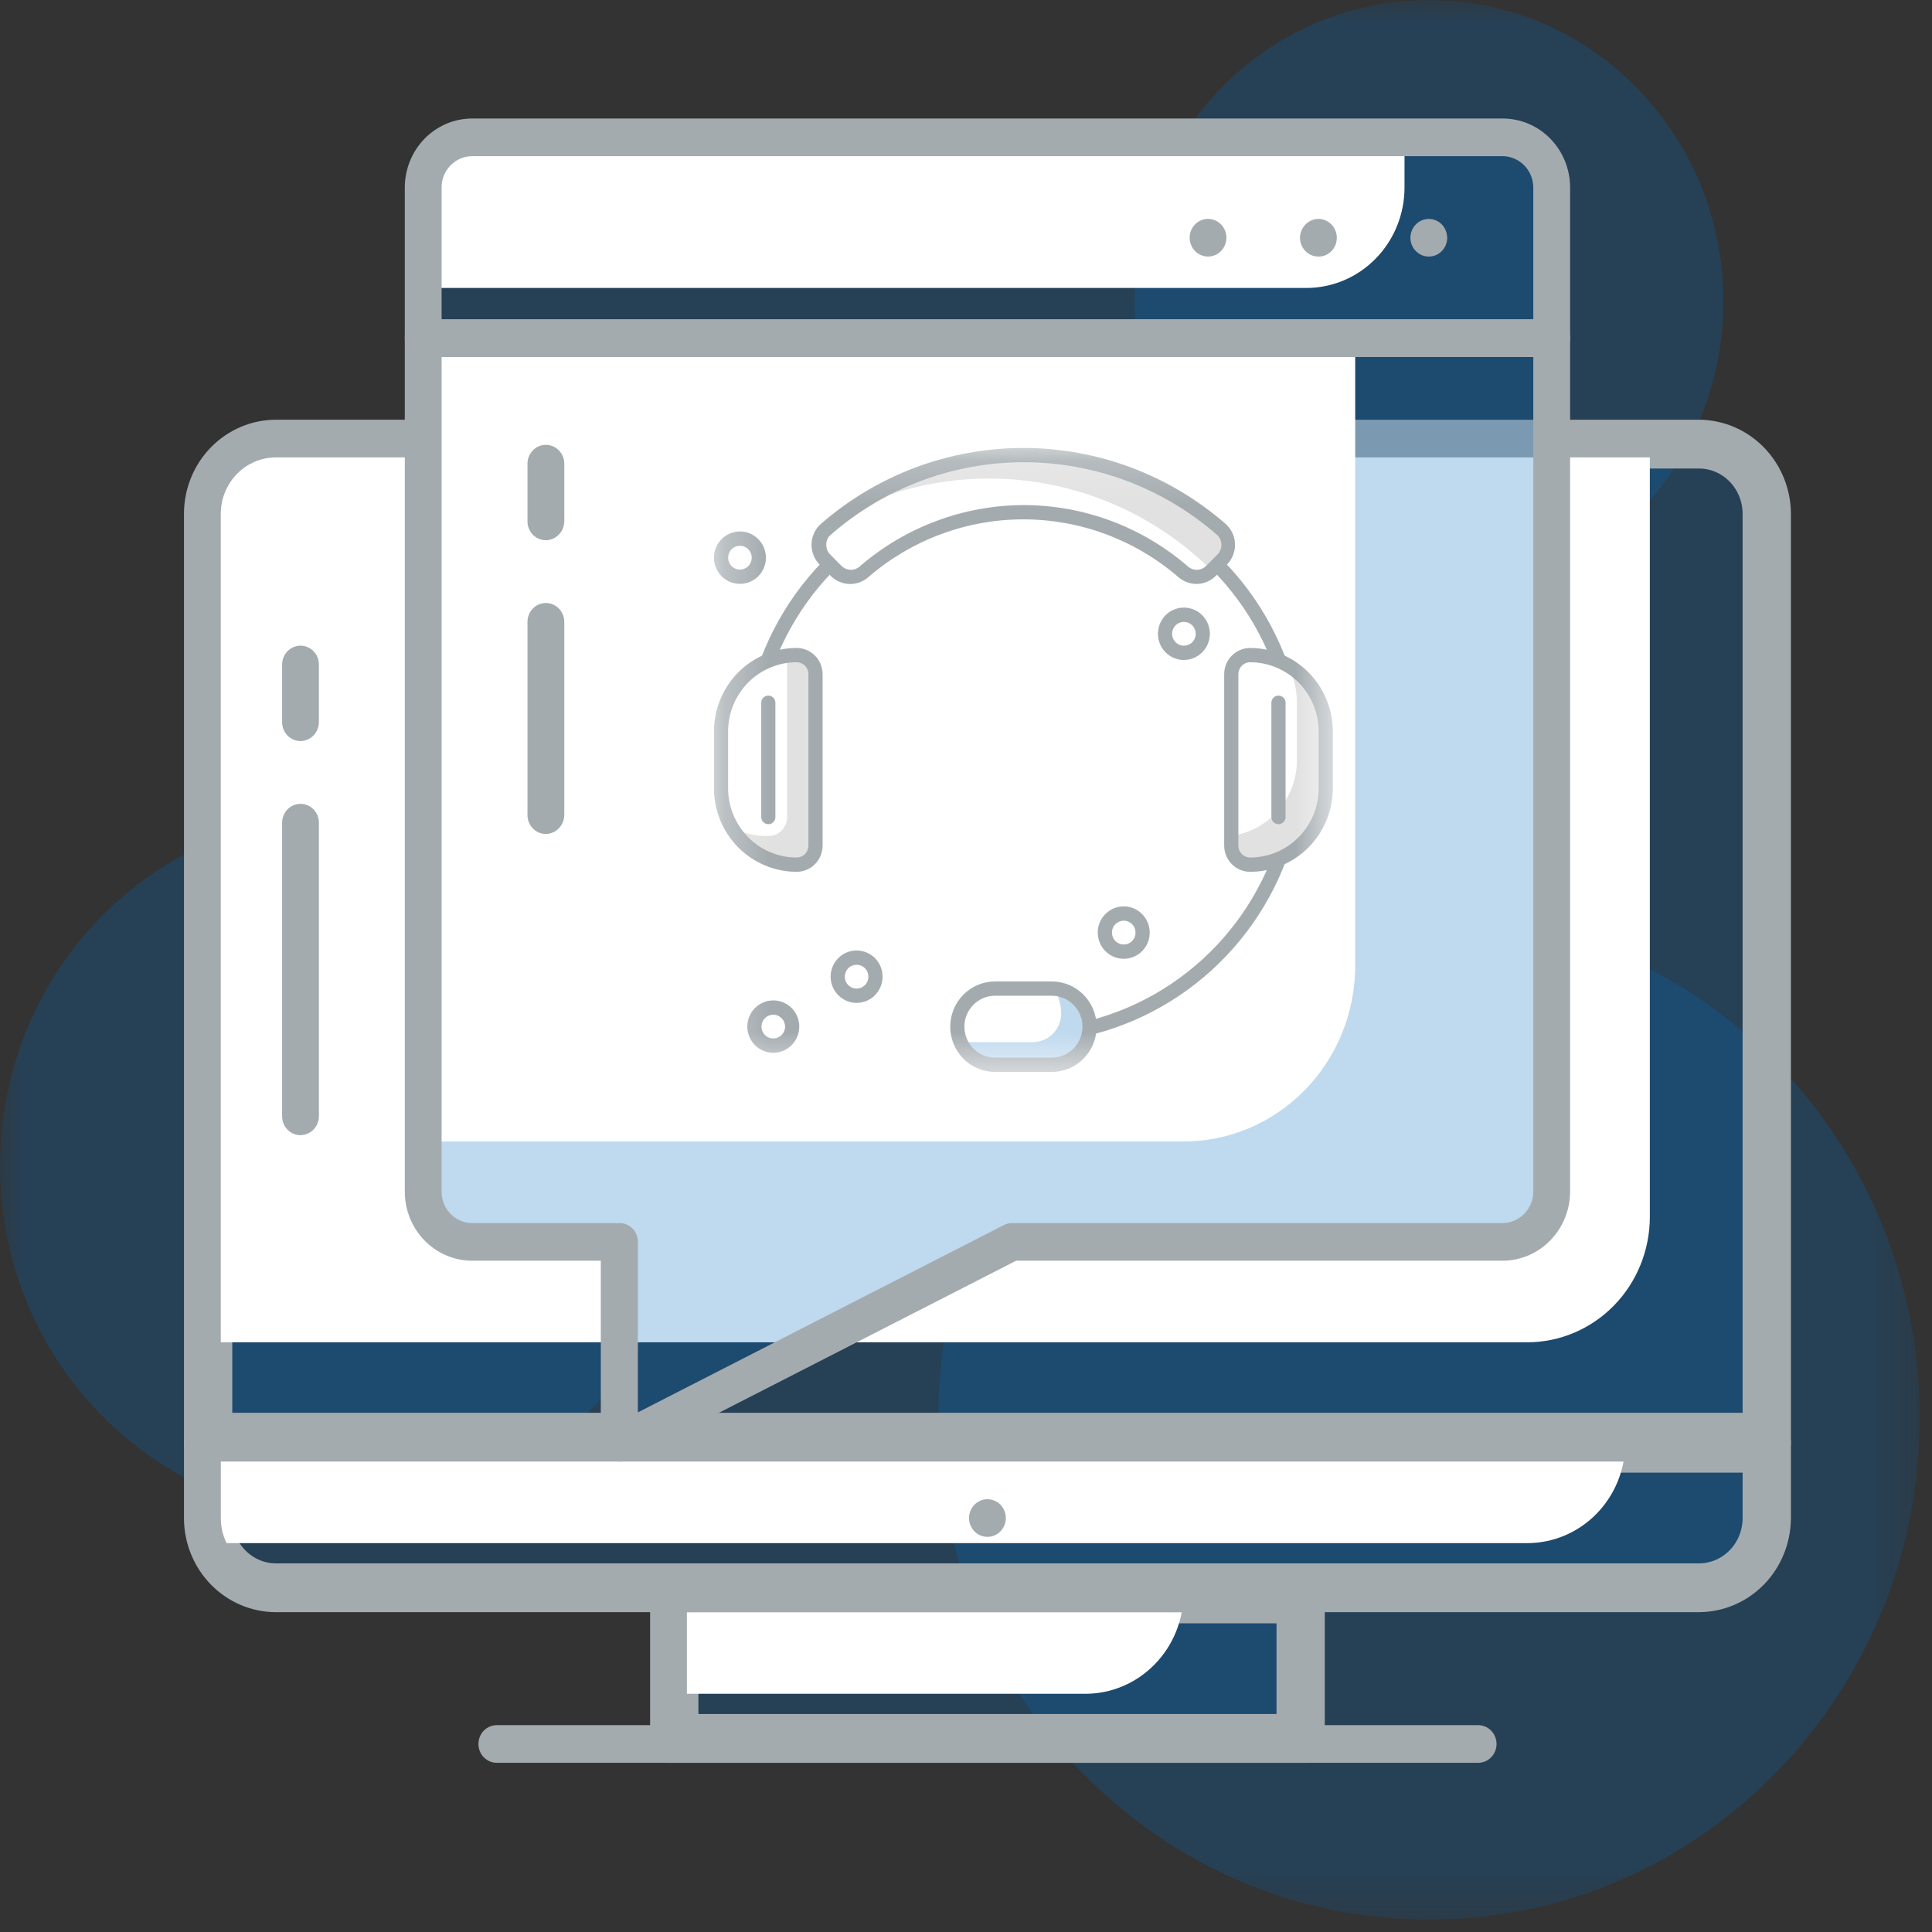 <svg width="44" height="44" viewBox="0 0 44 44" fill="none" xmlns="http://www.w3.org/2000/svg">
<rect x="0" y="0" width="44" height="44" fill="#333333" stroke="none"/>
<g clip-path="url(#clip0_11946_2875)">
<mask id="mask0_11946_2875" style="mask-type:luminance" maskUnits="userSpaceOnUse" x="0" y="0" width="44" height="44">
<path d="M43.72 0H0V43.72H43.72V0Z" fill="white"/>
</mask>
<g mask="url(#mask0_11946_2875)">
<path d="M7.822 34.555C12.142 34.555 15.644 30.972 15.644 26.551C15.644 22.131 12.142 18.547 7.822 18.547C3.502 18.547 0 22.131 0 26.551C0 30.972 3.502 34.555 7.822 34.555Z" fill="#006abe" fill-opacity="0.25"/>
<path d="M32.545 13.722C36.248 13.722 39.25 10.65 39.25 6.861C39.25 3.072 36.248 0 32.545 0C28.843 0 25.841 3.072 25.841 6.861C25.841 10.65 28.843 13.722 32.545 13.722Z" fill="#006abe" fill-opacity="0.25"/>
<path d="M32.545 43.72C38.717 43.72 43.72 38.601 43.72 32.286C43.72 25.971 38.717 20.851 32.545 20.851C26.374 20.851 21.371 25.971 21.371 32.286C21.371 38.601 26.374 43.72 32.545 43.72Z" fill="#006abe" fill-opacity="0.25"/>
<path d="M15.406 36.47H29.572V39.535H15.406V36.47Z" fill="#006abe" fill-opacity="0.25" stroke="#A4ABAF"/>
<path d="M26.953 36.288H15.22V38.575H24.718C25.311 38.575 25.879 38.334 26.298 37.904C26.717 37.476 26.953 36.894 26.953 36.288Z" fill="white"/>
<path d="M29.752 40.147H15.225C15.114 40.147 15.007 40.102 14.928 40.021C14.85 39.941 14.806 39.832 14.806 39.718V36.288C14.805 36.231 14.815 36.175 14.836 36.123C14.857 36.07 14.888 36.023 14.927 35.983C14.966 35.943 15.012 35.911 15.063 35.89C15.115 35.869 15.169 35.858 15.225 35.859H29.752C29.863 35.859 29.969 35.904 30.048 35.984C30.126 36.065 30.171 36.174 30.171 36.288V39.718C30.169 39.831 30.125 39.939 30.046 40.02C29.968 40.1 29.862 40.145 29.752 40.147ZM15.644 39.289H29.332V36.717H15.644V39.289Z" fill="#A4ABAF"/>
<path d="M6.286 10.17H38.691C39.087 10.17 39.468 10.331 39.748 10.618C40.029 10.906 40.187 11.296 40.187 11.703V32.675H4.79V11.703C4.79 11.296 4.948 10.906 5.229 10.618C5.51 10.331 5.89 10.17 6.286 10.17Z" fill="#006abe" fill-opacity="0.25" stroke="#A4ABAF"/>
<path d="M6.286 9.988H37.574V27.712C37.574 28.47 37.28 29.197 36.756 29.733C36.232 30.269 35.521 30.57 34.78 30.57H4.609V11.703C4.609 11.248 4.786 10.812 5.1 10.491C5.415 10.169 5.841 9.988 6.286 9.988Z" fill="white"/>
<path d="M40.368 33.286H4.609C4.498 33.286 4.392 33.241 4.313 33.16C4.235 33.08 4.19 32.971 4.19 32.857V11.703C4.19 11.134 4.411 10.589 4.804 10.187C5.197 9.785 5.73 9.559 6.286 9.559H38.691C39.247 9.561 39.779 9.787 40.171 10.189C40.564 10.591 40.785 11.135 40.787 11.703V32.857C40.785 32.97 40.741 33.078 40.662 33.158C40.584 33.239 40.478 33.284 40.368 33.286ZM5.028 32.428H39.949V11.703C39.949 11.362 39.816 11.035 39.58 10.793C39.345 10.552 39.025 10.417 38.691 10.417H6.286C5.952 10.417 5.632 10.552 5.397 10.793C5.161 11.035 5.028 11.362 5.028 11.703V32.428Z" fill="#A4ABAF"/>
<path d="M4.79 33.039H40.187V34.572C40.187 34.98 40.029 35.37 39.748 35.657C39.468 35.944 39.087 36.105 38.691 36.105H6.286C5.89 36.105 5.51 35.944 5.229 35.657C4.948 35.37 4.79 34.98 4.79 34.572V33.039Z" fill="#006abe" fill-opacity="0.25" stroke="#A4ABAF"/>
<path d="M34.78 35.144H4.609V32.857H37.015C37.015 33.464 36.78 34.045 36.361 34.474C35.942 34.903 35.373 35.144 34.78 35.144Z" fill="white"/>
<path d="M38.692 36.716H6.286C5.73 36.716 5.197 36.49 4.804 36.088C4.411 35.686 4.19 35.141 4.19 34.572V32.857C4.19 32.8 4.2 32.744 4.221 32.692C4.242 32.64 4.272 32.592 4.312 32.552C4.351 32.512 4.397 32.481 4.448 32.459C4.499 32.438 4.554 32.428 4.609 32.428H40.368C40.479 32.428 40.585 32.473 40.664 32.554C40.742 32.634 40.787 32.743 40.787 32.857V34.572C40.785 35.14 40.564 35.685 40.172 36.087C39.779 36.488 39.247 36.715 38.692 36.716ZM5.029 33.286V34.572C5.029 34.913 5.161 35.241 5.397 35.482C5.633 35.723 5.952 35.859 6.286 35.859H38.692C39.025 35.859 39.345 35.723 39.58 35.482C39.816 35.241 39.949 34.913 39.949 34.572V33.286H5.029Z" fill="#A4ABAF"/>
<path d="M33.663 40.147H11.315C11.203 40.147 11.097 40.102 11.018 40.021C10.94 39.941 10.896 39.832 10.896 39.718C10.896 39.604 10.94 39.495 11.018 39.415C11.097 39.334 11.203 39.289 11.315 39.289H33.663C33.775 39.289 33.881 39.334 33.96 39.415C34.038 39.495 34.083 39.604 34.083 39.718C34.083 39.832 34.038 39.941 33.96 40.021C33.881 40.102 33.775 40.147 33.663 40.147Z" fill="#A4ABAF"/>
<path d="M22.488 35.001C22.72 35.001 22.907 34.809 22.907 34.572C22.907 34.336 22.72 34.144 22.488 34.144C22.257 34.144 22.069 34.336 22.069 34.572C22.069 34.809 22.257 35.001 22.488 35.001Z" fill="#A4ABAF"/>
<path d="M10.755 3.127H34.221C34.518 3.127 34.802 3.248 35.012 3.462C35.221 3.677 35.339 3.968 35.339 4.271V7.701H9.638V4.271C9.638 3.968 9.755 3.677 9.965 3.462C10.175 3.248 10.459 3.127 10.755 3.127Z" fill="#006abe" fill-opacity="0.25"/>
<path d="M10.755 3.127H31.987V4.271C31.987 4.877 31.751 5.459 31.332 5.888C30.913 6.317 30.344 6.558 29.752 6.558H9.638V4.271C9.638 3.968 9.755 3.677 9.965 3.462C10.175 3.248 10.459 3.127 10.755 3.127Z" fill="white"/>
<path d="M35.339 7.701H9.638V27.14C9.638 27.443 9.755 27.734 9.965 27.948C10.175 28.163 10.459 28.283 10.755 28.283H14.107V32.857L23.047 28.283H34.221C34.518 28.283 34.802 28.163 35.012 27.948C35.221 27.734 35.339 27.443 35.339 27.14V7.701Z" fill="#006abe" fill-opacity="0.25"/>
<path d="M30.864 7.701H9.633V25.997H26.953C27.991 25.997 28.985 25.575 29.719 24.824C30.452 24.074 30.864 23.056 30.864 21.994V7.701Z" fill="white"/>
<path d="M14.102 33.286C14.025 33.285 13.95 33.263 13.884 33.223C13.823 33.185 13.773 33.131 13.738 33.067C13.702 33.003 13.684 32.931 13.683 32.857V28.712H10.755C10.348 28.712 9.957 28.547 9.669 28.252C9.381 27.957 9.219 27.557 9.219 27.14V7.701C9.218 7.645 9.228 7.589 9.249 7.536C9.27 7.484 9.301 7.436 9.34 7.396C9.379 7.356 9.425 7.325 9.477 7.304C9.528 7.282 9.583 7.272 9.638 7.272H35.339C35.45 7.272 35.557 7.318 35.635 7.398C35.714 7.478 35.758 7.588 35.758 7.701V27.14C35.757 27.556 35.594 27.956 35.306 28.25C35.019 28.545 34.629 28.711 34.222 28.712H23.142L14.292 33.24C14.233 33.27 14.168 33.285 14.102 33.286ZM10.057 8.13V27.14C10.057 27.329 10.13 27.511 10.261 27.645C10.392 27.779 10.57 27.855 10.755 27.855H14.108C14.163 27.854 14.218 27.864 14.269 27.886C14.32 27.907 14.367 27.939 14.406 27.979C14.445 28.018 14.476 28.066 14.496 28.119C14.517 28.171 14.527 28.227 14.527 28.284V32.166L22.863 27.9C22.92 27.871 22.983 27.855 23.047 27.855H34.222C34.406 27.853 34.583 27.777 34.714 27.644C34.844 27.51 34.919 27.329 34.92 27.14V8.13H10.057Z" fill="#A4ABAF"/>
<path d="M35.339 8.13H9.638C9.527 8.13 9.42 8.085 9.341 8.005C9.263 7.924 9.219 7.815 9.219 7.701V4.271C9.219 3.854 9.381 3.454 9.669 3.159C9.957 2.864 10.348 2.699 10.755 2.699H34.221C34.629 2.699 35.02 2.864 35.308 3.159C35.596 3.454 35.758 3.854 35.758 4.271V7.701C35.757 7.815 35.712 7.923 35.634 8.003C35.555 8.083 35.45 8.129 35.339 8.13ZM10.057 7.273H34.92V4.271C34.919 4.082 34.844 3.901 34.714 3.767C34.583 3.634 34.406 3.558 34.221 3.556H10.755C10.57 3.556 10.392 3.632 10.261 3.766C10.13 3.9 10.057 4.081 10.057 4.271V7.273Z" fill="#A4ABAF"/>
<path d="M27.512 5.843C27.401 5.842 27.295 5.797 27.216 5.717C27.137 5.637 27.093 5.528 27.093 5.414C27.093 5.3 27.137 5.191 27.215 5.111C27.294 5.031 27.401 4.985 27.512 4.985C27.623 4.985 27.73 5.031 27.808 5.111C27.887 5.191 27.931 5.3 27.931 5.414C27.931 5.528 27.887 5.637 27.808 5.717C27.73 5.798 27.623 5.843 27.512 5.843Z" fill="#A4ABAF"/>
<path d="M29.606 5.414C29.608 5.301 29.652 5.193 29.731 5.113C29.809 5.032 29.915 4.987 30.026 4.985C30.137 4.985 30.243 5.031 30.322 5.111C30.4 5.191 30.445 5.3 30.445 5.414C30.445 5.471 30.435 5.527 30.414 5.579C30.393 5.632 30.363 5.679 30.323 5.719C30.284 5.759 30.238 5.791 30.187 5.812C30.136 5.833 30.081 5.844 30.026 5.843C29.914 5.843 29.808 5.798 29.729 5.717C29.651 5.637 29.606 5.528 29.606 5.414Z" fill="#A4ABAF"/>
<path d="M32.54 5.843C32.429 5.843 32.322 5.798 32.244 5.717C32.165 5.637 32.121 5.528 32.121 5.414C32.121 5.33 32.146 5.247 32.192 5.176C32.238 5.106 32.303 5.051 32.38 5.018C32.456 4.986 32.541 4.978 32.622 4.994C32.703 5.011 32.778 5.051 32.836 5.111C32.913 5.193 32.957 5.301 32.959 5.414C32.959 5.528 32.915 5.637 32.837 5.717C32.758 5.798 32.651 5.843 32.54 5.843Z" fill="#A4ABAF"/>
<path d="M6.844 25.853C6.733 25.853 6.626 25.808 6.548 25.728C6.469 25.647 6.425 25.538 6.425 25.425V18.735C6.425 18.622 6.469 18.513 6.548 18.432C6.626 18.352 6.733 18.307 6.844 18.307C6.955 18.307 7.062 18.352 7.14 18.432C7.219 18.513 7.263 18.622 7.263 18.735V25.425C7.261 25.538 7.217 25.646 7.139 25.726C7.06 25.806 6.955 25.852 6.844 25.853Z" fill="#A4ABAF"/>
<path d="M6.844 16.877C6.733 16.877 6.626 16.832 6.548 16.752C6.469 16.671 6.425 16.562 6.425 16.448V15.133C6.425 15.02 6.469 14.911 6.548 14.83C6.626 14.75 6.733 14.705 6.844 14.705C6.955 14.705 7.062 14.75 7.14 14.83C7.219 14.911 7.263 15.02 7.263 15.133V16.448C7.261 16.562 7.217 16.67 7.139 16.75C7.06 16.83 6.955 16.876 6.844 16.877Z" fill="#A4ABAF"/>
<path d="M12.432 18.993C12.321 18.993 12.214 18.948 12.135 18.867C12.057 18.787 12.013 18.678 12.013 18.564V14.162C12.013 14.048 12.057 13.939 12.135 13.858C12.214 13.778 12.321 13.733 12.432 13.733C12.543 13.733 12.649 13.778 12.728 13.858C12.807 13.939 12.851 14.048 12.851 14.162V18.564C12.849 18.677 12.805 18.785 12.726 18.866C12.648 18.946 12.542 18.991 12.432 18.993Z" fill="#A4ABAF"/>
<path d="M12.432 12.303C12.321 12.303 12.214 12.258 12.135 12.178C12.057 12.097 12.013 11.988 12.013 11.875V10.56C12.013 10.446 12.057 10.337 12.135 10.257C12.214 10.176 12.321 10.131 12.432 10.131C12.543 10.131 12.649 10.176 12.728 10.257C12.807 10.337 12.851 10.446 12.851 10.56V11.875C12.849 11.988 12.805 12.096 12.726 12.176C12.648 12.256 12.542 12.302 12.432 12.303Z" fill="#A4ABAF"/>
<path d="M26.299 23.709C27.456 23.709 28.395 22.749 28.395 21.565C28.395 20.381 27.456 19.421 26.299 19.421C25.142 19.421 24.204 20.381 24.204 21.565C24.204 22.749 25.142 23.709 26.299 23.709Z" fill="white"/>
<path d="M19.315 16.563C20.472 16.563 21.41 15.603 21.41 14.419C21.41 13.235 20.472 12.275 19.315 12.275C18.158 12.275 17.22 13.235 17.22 14.419C17.22 15.603 18.158 16.563 19.315 16.563Z" fill="white"/>
<mask id="mask1_11946_2875" style="mask-type:luminance" maskUnits="userSpaceOnUse" x="16" y="10" width="15" height="15">
<path d="M30.351 10.201H16.26V24.41H30.351V10.201Z" fill="white"/>
</mask>
<g mask="url(#mask1_11946_2875)">
<path d="M23.306 23.759C23.263 23.759 23.222 23.742 23.192 23.712C23.161 23.681 23.144 23.64 23.144 23.597C23.144 23.554 23.161 23.512 23.192 23.482C23.222 23.451 23.263 23.434 23.306 23.434C24.508 23.434 25.683 23.075 26.682 22.401C27.682 21.728 28.461 20.771 28.921 19.651C29.381 18.531 29.501 17.299 29.267 16.11C29.032 14.921 28.453 13.829 27.603 12.972C26.753 12.115 25.67 11.532 24.491 11.295C23.312 11.059 22.09 11.18 20.98 11.644C19.869 12.108 18.92 12.893 18.252 13.901C17.584 14.909 17.228 16.094 17.228 17.306C17.228 17.349 17.211 17.39 17.181 17.421C17.151 17.451 17.109 17.468 17.067 17.468C17.024 17.468 16.983 17.451 16.953 17.421C16.922 17.39 16.905 17.349 16.905 17.306C16.905 16.029 17.281 14.782 17.984 13.72C18.687 12.659 19.687 11.832 20.856 11.343C22.026 10.855 23.313 10.727 24.554 10.976C25.796 11.225 26.936 11.84 27.831 12.742C28.727 13.645 29.336 14.795 29.583 16.047C29.83 17.299 29.703 18.596 29.219 19.776C28.734 20.955 27.914 21.963 26.861 22.672C25.809 23.381 24.572 23.759 23.306 23.759Z" fill="#A4ABAF"/>
<path d="M23.953 24.25H22.662C22.434 24.25 22.215 24.158 22.054 23.995C21.892 23.833 21.802 23.612 21.802 23.382C21.802 23.152 21.892 22.931 22.054 22.768C22.215 22.606 22.434 22.514 22.662 22.514H23.953C24.181 22.514 24.4 22.606 24.562 22.768C24.723 22.931 24.814 23.152 24.814 23.382C24.814 23.612 24.723 23.833 24.562 23.995C24.4 24.158 24.181 24.25 23.953 24.25Z" fill="white"/>
<path d="M24.007 22.518C24.111 22.688 24.167 22.883 24.168 23.083C24.168 23.255 24.1 23.421 23.979 23.543C23.858 23.665 23.694 23.733 23.523 23.733H22.017C21.967 23.733 21.917 23.728 21.868 23.718C21.934 23.876 22.044 24.01 22.186 24.105C22.327 24.199 22.492 24.25 22.662 24.25H23.953C24.066 24.253 24.178 24.234 24.284 24.194C24.39 24.154 24.487 24.093 24.569 24.015C24.652 23.937 24.718 23.843 24.765 23.739C24.811 23.635 24.837 23.523 24.84 23.409C24.844 23.295 24.825 23.182 24.785 23.075C24.745 22.968 24.685 22.871 24.607 22.788C24.53 22.704 24.437 22.637 24.334 22.591C24.231 22.544 24.12 22.518 24.007 22.514V22.518Z" fill="#006abe" fill-opacity="0.25"/>
<path d="M23.953 24.413H22.663C22.392 24.413 22.132 24.304 21.94 24.111C21.748 23.917 21.641 23.655 21.641 23.382C21.641 23.109 21.748 22.847 21.94 22.653C22.132 22.46 22.392 22.352 22.663 22.352H23.953C24.224 22.352 24.484 22.46 24.676 22.653C24.868 22.847 24.975 23.109 24.975 23.382C24.975 23.655 24.868 23.917 24.676 24.111C24.484 24.304 24.224 24.413 23.953 24.413ZM22.663 22.677C22.477 22.677 22.299 22.751 22.168 22.884C22.037 23.016 21.963 23.195 21.963 23.382C21.963 23.569 22.037 23.748 22.168 23.881C22.299 24.013 22.477 24.087 22.663 24.087H23.953C24.139 24.087 24.317 24.013 24.448 23.881C24.579 23.748 24.653 23.569 24.653 23.382C24.653 23.195 24.579 23.016 24.448 22.884C24.317 22.751 24.139 22.677 23.953 22.677H22.663Z" fill="#A4ABAF"/>
<path d="M18.142 19.692C17.686 19.692 17.248 19.509 16.925 19.184C16.602 18.858 16.421 18.417 16.421 17.956V16.655C16.421 16.195 16.602 15.753 16.925 15.428C17.248 15.102 17.686 14.919 18.142 14.919C18.256 14.919 18.366 14.965 18.446 15.046C18.527 15.128 18.572 15.238 18.572 15.353V19.258C18.572 19.373 18.527 19.483 18.446 19.565C18.366 19.646 18.256 19.692 18.142 19.692Z" fill="white"/>
<path d="M18.143 14.919C18.071 14.92 17.999 14.925 17.927 14.935V18.607C17.927 18.722 17.882 18.833 17.802 18.914C17.721 18.995 17.611 19.041 17.497 19.041C17.197 19.047 16.9 18.972 16.637 18.824C16.789 19.09 17.009 19.311 17.273 19.463C17.538 19.616 17.838 19.695 18.143 19.692C18.257 19.692 18.366 19.646 18.447 19.565C18.528 19.483 18.573 19.373 18.573 19.258V15.353C18.573 15.238 18.528 15.128 18.447 15.046C18.366 14.965 18.257 14.919 18.143 14.919Z" fill="#898989" fill-opacity="0.25"/>
<path d="M18.142 19.855C17.643 19.854 17.165 19.654 16.812 19.298C16.459 18.942 16.26 18.46 16.26 17.956V16.655C16.261 16.152 16.46 15.67 16.812 15.314C17.165 14.958 17.643 14.758 18.142 14.757C18.299 14.757 18.45 14.82 18.561 14.932C18.672 15.043 18.734 15.195 18.734 15.353V19.258C18.734 19.416 18.672 19.568 18.561 19.68C18.45 19.792 18.299 19.855 18.142 19.855ZM18.142 15.082C17.729 15.083 17.332 15.249 17.04 15.543C16.748 15.838 16.583 16.238 16.582 16.655V17.956C16.583 18.373 16.748 18.773 17.04 19.068C17.332 19.363 17.729 19.529 18.142 19.529C18.213 19.529 18.282 19.501 18.332 19.45C18.383 19.399 18.411 19.33 18.411 19.258V15.353C18.411 15.281 18.383 15.213 18.332 15.162C18.282 15.111 18.213 15.082 18.142 15.082Z" fill="#A4ABAF"/>
<path d="M17.497 18.77C17.454 18.77 17.413 18.753 17.383 18.723C17.353 18.692 17.336 18.651 17.336 18.608V16.005C17.336 15.961 17.353 15.92 17.383 15.889C17.413 15.859 17.454 15.842 17.497 15.842C17.54 15.842 17.581 15.859 17.611 15.889C17.642 15.92 17.659 15.961 17.659 16.005V18.608C17.659 18.629 17.655 18.65 17.647 18.67C17.639 18.69 17.627 18.708 17.612 18.723C17.597 18.738 17.579 18.75 17.559 18.759C17.54 18.767 17.518 18.771 17.497 18.77Z" fill="#A4ABAF"/>
<path d="M28.471 19.692C28.357 19.692 28.248 19.646 28.167 19.565C28.086 19.483 28.041 19.373 28.041 19.258V15.353C28.041 15.238 28.086 15.128 28.167 15.046C28.248 14.965 28.357 14.919 28.471 14.919C28.928 14.919 29.366 15.102 29.688 15.428C30.011 15.753 30.192 16.195 30.192 16.655V17.956C30.192 18.417 30.011 18.858 29.688 19.184C29.366 19.509 28.928 19.692 28.471 19.692Z" fill="white"/>
<path d="M29.321 15.148C29.467 15.413 29.541 15.712 29.536 16.015V17.317C29.536 17.739 29.383 18.147 29.105 18.464C28.828 18.78 28.446 18.984 28.03 19.037V19.269C28.03 19.384 28.076 19.495 28.156 19.576C28.237 19.657 28.346 19.703 28.46 19.703C28.917 19.703 29.355 19.52 29.677 19.195C30 18.869 30.182 18.428 30.182 17.968V16.666C30.184 16.359 30.106 16.056 29.955 15.79C29.804 15.523 29.585 15.301 29.321 15.148Z" fill="#898989" fill-opacity="0.25"/>
<path d="M28.471 19.855C28.315 19.855 28.164 19.792 28.053 19.68C27.942 19.568 27.88 19.416 27.88 19.258V15.353C27.88 15.195 27.942 15.043 28.053 14.932C28.164 14.82 28.315 14.757 28.471 14.757C28.97 14.758 29.449 14.958 29.801 15.314C30.154 15.67 30.353 16.152 30.354 16.655V17.956C30.353 18.46 30.155 18.942 29.802 19.298C29.449 19.654 28.971 19.854 28.471 19.855ZM28.471 15.082C28.4 15.082 28.332 15.111 28.281 15.162C28.231 15.213 28.203 15.281 28.203 15.353V19.258C28.203 19.33 28.231 19.399 28.281 19.45C28.332 19.501 28.4 19.529 28.471 19.529C28.885 19.529 29.281 19.363 29.574 19.068C29.866 18.773 30.031 18.373 30.031 17.956V16.655C30.031 16.238 29.866 15.838 29.574 15.543C29.281 15.249 28.885 15.083 28.471 15.082Z" fill="#A4ABAF"/>
<path d="M29.116 18.77C29.095 18.771 29.074 18.767 29.054 18.759C29.035 18.75 29.017 18.738 29.002 18.723C28.987 18.708 28.975 18.69 28.967 18.67C28.959 18.65 28.955 18.629 28.955 18.608V16.005C28.955 15.961 28.972 15.92 29.002 15.889C29.033 15.859 29.074 15.842 29.116 15.842C29.159 15.842 29.2 15.859 29.23 15.889C29.261 15.92 29.278 15.961 29.278 16.005V18.608C29.278 18.651 29.261 18.692 29.23 18.723C29.2 18.753 29.159 18.77 29.116 18.77Z" fill="#A4ABAF"/>
<path d="M19.672 13.02L19.687 13.009L19.509 13.111C19.569 13.092 19.624 13.061 19.672 13.02Z" fill="#898989" fill-opacity="0.25"/>
<path d="M23.306 10.364C21.652 10.362 20.054 10.962 18.805 12.054C18.757 12.097 18.718 12.15 18.69 12.208C18.663 12.267 18.648 12.331 18.646 12.396C18.644 12.46 18.655 12.525 18.678 12.585C18.702 12.646 18.738 12.7 18.783 12.746L19.033 12.998C19.118 13.084 19.231 13.134 19.351 13.138C19.471 13.142 19.588 13.1 19.678 13.02C20.691 12.146 21.98 11.666 23.313 11.666C24.646 11.666 25.935 12.146 26.948 13.02C27.038 13.1 27.155 13.142 27.275 13.138C27.395 13.134 27.509 13.084 27.593 12.998L27.843 12.746C27.888 12.7 27.924 12.646 27.948 12.585C27.971 12.525 27.983 12.46 27.98 12.396C27.979 12.331 27.963 12.267 27.936 12.208C27.909 12.15 27.87 12.097 27.821 12.054C26.568 10.96 24.964 10.359 23.306 10.364Z" fill="white"/>
<path d="M27.8 12.054C26.626 11.031 25.143 10.438 23.593 10.371C22.043 10.304 20.515 10.767 19.259 11.685C20.608 10.996 22.137 10.751 23.632 10.984C25.126 11.218 26.51 11.918 27.589 12.987L27.821 12.753C27.868 12.707 27.904 12.652 27.929 12.591C27.953 12.53 27.965 12.464 27.962 12.399C27.96 12.333 27.945 12.269 27.917 12.209C27.889 12.15 27.849 12.097 27.8 12.054Z" fill="#898989" fill-opacity="0.25"/>
<path d="M27.251 13.299C27.098 13.298 26.951 13.243 26.836 13.143C25.852 12.294 24.601 11.828 23.306 11.828C22.012 11.828 20.76 12.294 19.777 13.143C19.657 13.249 19.5 13.306 19.341 13.3C19.181 13.294 19.029 13.227 18.916 13.113L18.667 12.861C18.606 12.798 18.558 12.724 18.526 12.643C18.494 12.561 18.479 12.474 18.482 12.386C18.485 12.299 18.505 12.214 18.542 12.136C18.579 12.057 18.632 11.987 18.697 11.93C19.977 10.815 21.612 10.202 23.304 10.202C24.996 10.202 26.631 10.815 27.911 11.93C27.976 11.987 28.029 12.057 28.066 12.136C28.103 12.214 28.123 12.299 28.126 12.386C28.129 12.474 28.114 12.561 28.082 12.643C28.05 12.724 28.002 12.798 27.941 12.861L27.694 13.11C27.636 13.17 27.567 13.217 27.491 13.249C27.415 13.282 27.333 13.299 27.251 13.299ZM23.305 11.503C24.677 11.502 26.003 11.995 27.046 12.893C27.105 12.949 27.184 12.979 27.264 12.976C27.345 12.974 27.421 12.94 27.477 12.88L27.726 12.629C27.756 12.598 27.779 12.561 27.795 12.521C27.81 12.481 27.818 12.438 27.817 12.395C27.815 12.353 27.805 12.313 27.787 12.275C27.769 12.238 27.744 12.205 27.713 12.178C26.492 11.113 24.931 10.527 23.317 10.527C21.702 10.527 20.142 11.113 18.921 12.178C18.889 12.204 18.863 12.237 18.846 12.275C18.828 12.312 18.818 12.353 18.817 12.395C18.816 12.438 18.823 12.481 18.838 12.521C18.854 12.562 18.878 12.598 18.908 12.629L19.157 12.88C19.213 12.94 19.289 12.974 19.37 12.976C19.45 12.979 19.529 12.949 19.587 12.893C20.624 12.001 21.942 11.508 23.305 11.503Z" fill="#A4ABAF"/>
<path d="M16.851 13.134C17.089 13.134 17.282 12.94 17.282 12.7C17.282 12.461 17.089 12.267 16.851 12.267C16.613 12.267 16.421 12.461 16.421 12.7C16.421 12.94 16.613 13.134 16.851 13.134Z" fill="white"/>
<path d="M16.851 13.297C16.734 13.297 16.62 13.262 16.523 13.197C16.425 13.131 16.35 13.038 16.305 12.929C16.26 12.82 16.248 12.7 16.271 12.584C16.294 12.469 16.35 12.362 16.433 12.279C16.516 12.195 16.621 12.139 16.736 12.116C16.851 12.092 16.97 12.104 17.078 12.149C17.186 12.195 17.278 12.271 17.343 12.369C17.408 12.467 17.443 12.583 17.443 12.701C17.443 12.859 17.381 13.011 17.27 13.123C17.159 13.234 17.008 13.297 16.851 13.297ZM16.851 12.43C16.798 12.43 16.746 12.445 16.702 12.475C16.658 12.505 16.623 12.547 16.603 12.597C16.583 12.646 16.577 12.701 16.588 12.754C16.598 12.806 16.624 12.854 16.661 12.892C16.699 12.93 16.747 12.956 16.799 12.967C16.851 12.977 16.905 12.972 16.954 12.951C17.003 12.931 17.046 12.896 17.075 12.851C17.105 12.807 17.12 12.754 17.12 12.701C17.12 12.629 17.092 12.56 17.042 12.509C16.991 12.458 16.923 12.43 16.851 12.43Z" fill="#A4ABAF"/>
<path d="M26.962 14.865C27.2 14.865 27.393 14.671 27.393 14.431C27.393 14.192 27.2 13.998 26.962 13.998C26.725 13.998 26.532 14.192 26.532 14.431C26.532 14.671 26.725 14.865 26.962 14.865Z" fill="white"/>
<path d="M26.963 15.031C26.846 15.031 26.731 14.995 26.634 14.93C26.537 14.864 26.461 14.771 26.416 14.662C26.371 14.553 26.36 14.433 26.383 14.318C26.405 14.202 26.462 14.096 26.544 14.012C26.627 13.929 26.733 13.872 26.847 13.849C26.962 13.826 27.081 13.838 27.189 13.883C27.297 13.928 27.39 14.004 27.455 14.103C27.52 14.201 27.554 14.316 27.554 14.434C27.554 14.592 27.491 14.743 27.381 14.855C27.27 14.967 27.119 15.03 26.963 15.031ZM26.963 14.163C26.91 14.163 26.858 14.179 26.813 14.209C26.769 14.238 26.735 14.281 26.714 14.33C26.694 14.38 26.689 14.434 26.699 14.487C26.709 14.54 26.735 14.588 26.773 14.626C26.81 14.664 26.858 14.69 26.91 14.7C26.962 14.71 27.017 14.705 27.066 14.684C27.115 14.664 27.157 14.629 27.186 14.585C27.216 14.54 27.232 14.488 27.232 14.434C27.232 14.362 27.203 14.293 27.153 14.242C27.102 14.191 27.034 14.163 26.963 14.163Z" fill="#A4ABAF"/>
<path d="M25.592 21.673C25.83 21.673 26.023 21.479 26.023 21.239C26.023 20.999 25.83 20.805 25.592 20.805C25.355 20.805 25.162 20.999 25.162 21.239C25.162 21.479 25.355 21.673 25.592 21.673Z" fill="white"/>
<path d="M25.593 21.836C25.476 21.836 25.361 21.801 25.264 21.735C25.167 21.67 25.091 21.576 25.046 21.467C25.001 21.358 24.989 21.238 25.012 21.123C25.035 21.007 25.091 20.901 25.174 20.817C25.257 20.734 25.362 20.677 25.477 20.654C25.592 20.631 25.711 20.643 25.819 20.688C25.927 20.733 26.02 20.81 26.084 20.908C26.149 21.006 26.184 21.121 26.184 21.239C26.184 21.397 26.122 21.549 26.011 21.661C25.9 21.773 25.75 21.836 25.593 21.836ZM25.593 20.968C25.539 20.968 25.487 20.984 25.443 21.014C25.399 21.044 25.364 21.086 25.344 21.135C25.324 21.185 25.319 21.239 25.329 21.292C25.339 21.345 25.365 21.393 25.402 21.431C25.44 21.469 25.488 21.495 25.54 21.505C25.592 21.516 25.646 21.51 25.695 21.49C25.745 21.469 25.787 21.434 25.816 21.39C25.846 21.345 25.861 21.293 25.861 21.239C25.861 21.167 25.833 21.098 25.783 21.047C25.732 20.997 25.664 20.968 25.593 20.968Z" fill="#A4ABAF"/>
<path d="M19.506 22.675C19.744 22.675 19.937 22.48 19.937 22.241C19.937 22.001 19.744 21.807 19.506 21.807C19.269 21.807 19.076 22.001 19.076 22.241C19.076 22.48 19.269 22.675 19.506 22.675Z" fill="white"/>
<path d="M19.509 22.84C19.392 22.84 19.277 22.805 19.18 22.739C19.083 22.673 19.007 22.58 18.962 22.471C18.917 22.362 18.905 22.242 18.928 22.127C18.951 22.011 19.008 21.905 19.09 21.821C19.173 21.738 19.279 21.681 19.393 21.658C19.508 21.635 19.627 21.647 19.735 21.692C19.843 21.737 19.936 21.813 20.001 21.912C20.066 22.01 20.1 22.125 20.1 22.243C20.1 22.401 20.038 22.553 19.927 22.665C19.816 22.777 19.666 22.84 19.509 22.84ZM19.509 21.972C19.455 21.972 19.403 21.988 19.359 22.017C19.315 22.047 19.28 22.09 19.26 22.139C19.24 22.189 19.235 22.243 19.245 22.296C19.255 22.349 19.281 22.397 19.319 22.435C19.356 22.473 19.404 22.498 19.456 22.509C19.508 22.519 19.562 22.514 19.612 22.494C19.661 22.473 19.703 22.438 19.732 22.394C19.762 22.349 19.777 22.297 19.777 22.243C19.777 22.171 19.749 22.102 19.699 22.051C19.648 22 19.58 21.972 19.509 21.972Z" fill="#A4ABAF"/>
<path d="M17.611 23.814C17.849 23.814 18.041 23.62 18.041 23.38C18.041 23.14 17.849 22.946 17.611 22.946C17.373 22.946 17.181 23.14 17.181 23.38C17.181 23.62 17.373 23.814 17.611 23.814Z" fill="white"/>
<path d="M17.611 23.976C17.494 23.976 17.38 23.941 17.282 23.876C17.185 23.81 17.109 23.717 17.065 23.608C17.02 23.499 17.008 23.379 17.031 23.264C17.054 23.148 17.11 23.041 17.193 22.958C17.276 22.875 17.381 22.818 17.496 22.795C17.61 22.772 17.73 22.784 17.838 22.829C17.946 22.874 18.038 22.95 18.103 23.048C18.168 23.146 18.203 23.262 18.203 23.38C18.203 23.538 18.14 23.69 18.029 23.802C17.919 23.913 17.768 23.976 17.611 23.976ZM17.611 23.109C17.558 23.109 17.506 23.125 17.462 23.154C17.418 23.184 17.383 23.227 17.363 23.276C17.342 23.326 17.337 23.38 17.347 23.433C17.358 23.485 17.383 23.534 17.421 23.572C17.459 23.61 17.506 23.635 17.559 23.646C17.611 23.656 17.665 23.651 17.714 23.63C17.763 23.61 17.805 23.575 17.835 23.53C17.864 23.486 17.88 23.433 17.88 23.38C17.88 23.308 17.851 23.239 17.801 23.189C17.75 23.138 17.682 23.109 17.611 23.109Z" fill="#A4ABAF"/>
</g>
</g>
</g>
<defs>
<clipPath id="clip0_11946_2875">
<rect width="44" height="44" fill="white"/>
</clipPath>
</defs>
</svg>
